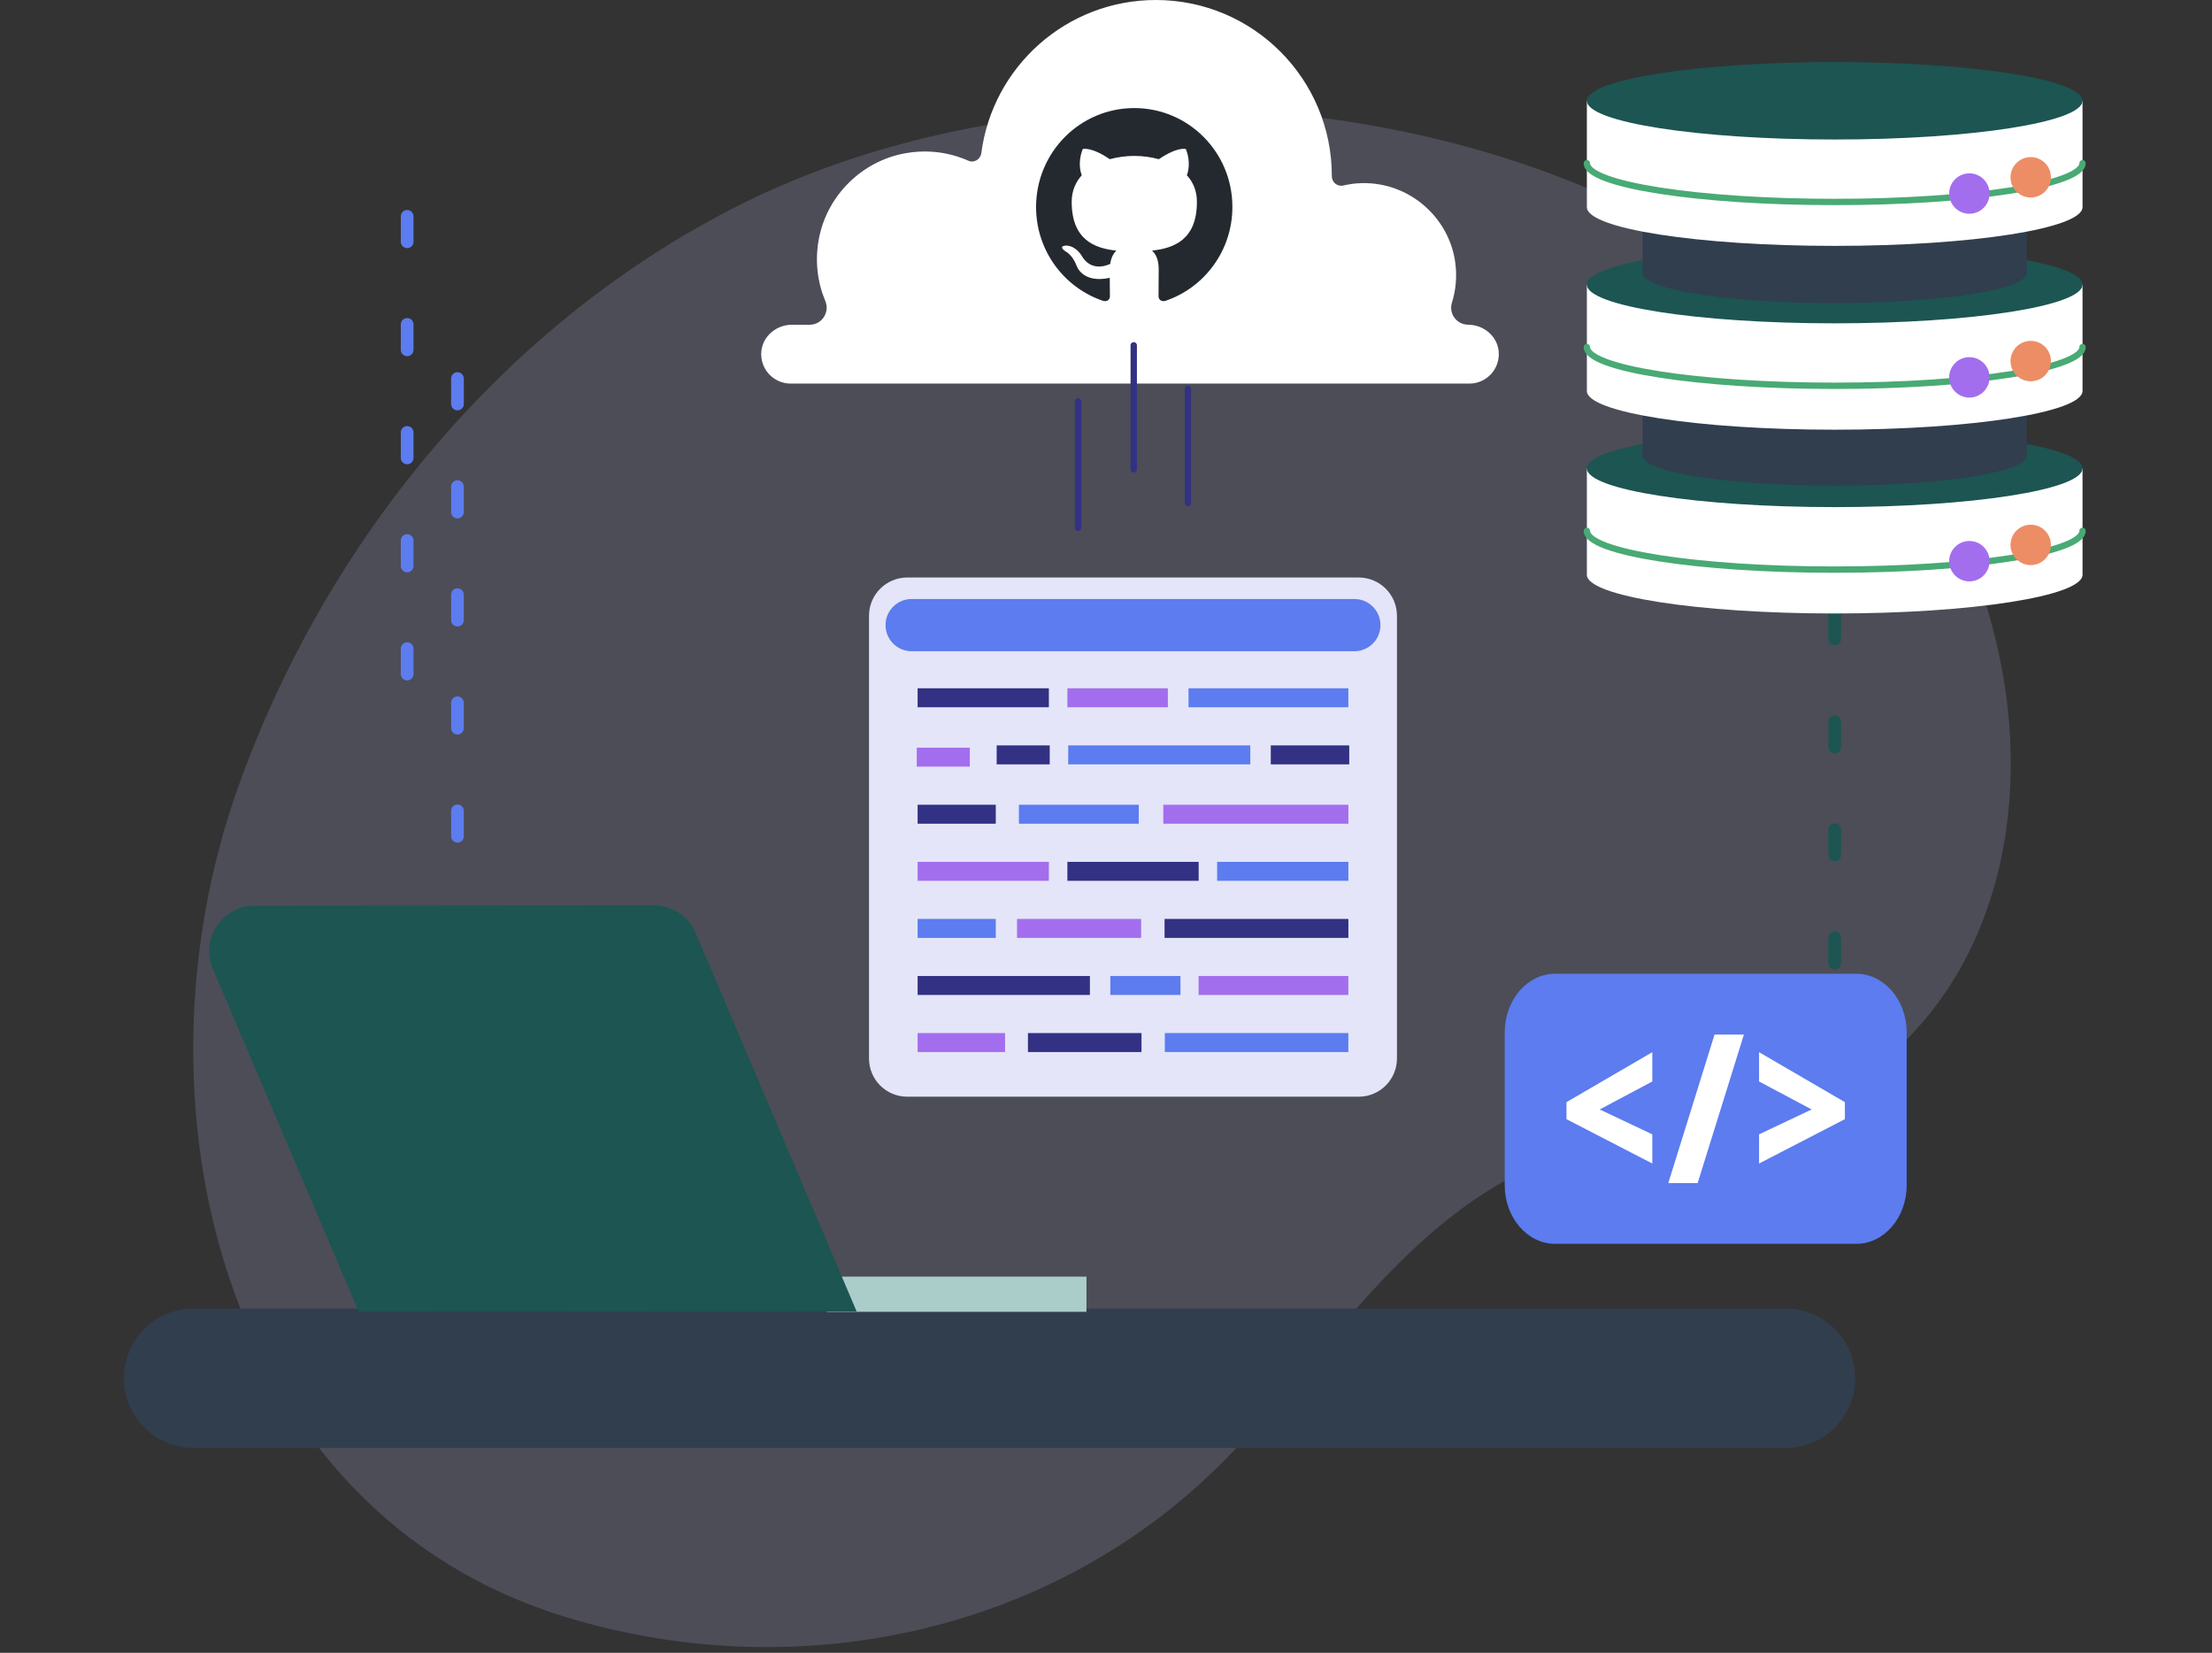 <svg width="348" height="260" viewBox="0 0 348 260" fill="none" xmlns="http://www.w3.org/2000/svg">
<rect x="0" y="0" width="348" height="260" fill="#333333" stroke="none"/>
<path d="M68.434 70.212C54.939 86.021 44.387 104.391 37.422 123.94C19.944 173.016 34.319 237.742 89.143 254.411C126.291 265.702 167.46 256.444 194.139 228.165C209.177 212.223 221.673 191.457 242.808 182.836C257.61 176.801 274.878 180.032 288.979 171.927C313.008 158.106 319.953 129.7 314.69 103.919C297.581 20.11 183.301 -1.224 116.651 32.095C98.115 41.36 81.828 54.524 68.434 70.212Z" fill="#AFB4E8" fill-opacity="0.2"/>
<path d="M280.906 205.844H30.445C24.392 205.844 19.485 210.751 19.485 216.804C19.485 222.857 24.392 227.764 30.445 227.764H280.906C286.959 227.764 291.866 222.857 291.866 216.804C291.866 210.751 286.959 205.844 280.906 205.844Z" fill="#313E4E"/>
<path d="M288.641 96.504V160.382H256.017" stroke="#1C5552" stroke-width="2" stroke-linecap="round" stroke-linejoin="round" stroke-dasharray="4 13"/>
<path d="M249.652 73.68V90.412C249.652 93.777 267.104 96.504 288.641 96.504C310.178 96.504 327.631 93.777 327.631 90.412V73.68H249.658H249.652Z" fill="white"/>
<path d="M327.631 83.511C327.631 86.876 310.178 89.603 288.641 89.603C267.104 89.603 249.652 86.876 249.652 83.511" stroke="#48AA74" stroke-linecap="round" stroke-linejoin="round"/>
<path d="M288.641 79.771C310.175 79.771 327.631 77.044 327.631 73.68C327.631 70.315 310.175 67.588 288.641 67.588C267.108 67.588 249.652 70.315 249.652 73.68C249.652 77.044 267.108 79.771 288.641 79.771Z" fill="#1C5552"/>
<path d="M322.661 85.716C322.661 83.958 321.234 82.537 319.481 82.537C317.729 82.537 316.302 83.964 316.302 85.716C316.302 87.469 317.729 88.896 319.481 88.896C321.234 88.896 322.661 87.469 322.661 85.716Z" fill="#ED8D66"/>
<path d="M313.008 88.278C313.008 86.519 311.58 85.098 309.828 85.098C308.076 85.098 306.648 86.525 306.648 88.278C306.648 90.03 308.076 91.457 309.828 91.457C311.58 91.457 313.008 90.03 313.008 88.278Z" fill="#A36EED"/>
<path d="M288.641 57.514C271.947 57.514 258.407 59.63 258.407 62.236V71.679C258.407 74.285 271.941 76.4 288.641 76.4C305.342 76.4 318.876 74.285 318.876 71.679V62.236C318.876 59.63 305.342 57.514 288.641 57.514Z" fill="#313E4E"/>
<path d="M249.652 44.77V61.503C249.652 64.868 267.104 67.595 288.641 67.595C310.178 67.595 327.631 64.868 327.631 61.503V44.77H249.658H249.652Z" fill="white"/>
<path d="M327.631 54.596C327.631 57.96 310.178 60.688 288.641 60.688C267.104 60.688 249.652 57.96 249.652 54.596" stroke="#48AA74" stroke-linecap="round" stroke-linejoin="round"/>
<path d="M288.641 50.862C310.175 50.862 327.631 48.135 327.631 44.77C327.631 41.406 310.175 38.679 288.641 38.679C267.108 38.679 249.652 41.406 249.652 44.77C249.652 48.135 267.108 50.862 288.641 50.862Z" fill="#1C5552"/>
<path d="M322.661 56.8C322.661 55.042 321.234 53.621 319.481 53.621C317.729 53.621 316.302 55.048 316.302 56.8C316.302 58.553 317.729 59.98 319.481 59.98C321.234 59.98 322.661 58.553 322.661 56.8Z" fill="#ED8D66"/>
<path d="M313.008 59.362C313.008 57.603 311.58 56.182 309.828 56.182C308.076 56.182 306.648 57.61 306.648 59.362C306.648 61.114 308.076 62.541 309.828 62.541C311.58 62.541 313.008 61.114 313.008 59.362Z" fill="#A36EED"/>
<path d="M288.641 28.79C271.947 28.79 258.407 30.905 258.407 33.511V42.954C258.407 45.56 271.941 47.676 288.641 47.676C305.342 47.676 318.876 45.56 318.876 42.954V33.511C318.876 30.905 305.342 28.79 288.641 28.79Z" fill="#313E4E"/>
<path d="M249.652 15.855V32.587C249.652 35.952 267.104 38.679 288.641 38.679C310.178 38.679 327.631 35.952 327.631 32.587V15.855H249.658H249.652Z" fill="white"/>
<path d="M327.631 25.68C327.631 29.044 310.178 31.772 288.641 31.772C267.104 31.772 249.652 29.044 249.652 25.68" stroke="#48AA74" stroke-linecap="round" stroke-linejoin="round"/>
<path d="M288.641 21.946C310.175 21.946 327.631 19.219 327.631 15.855C327.631 12.491 310.175 9.763 288.641 9.763C267.108 9.763 249.652 12.491 249.652 15.855C249.652 19.219 267.108 21.946 288.641 21.946Z" fill="#1C5552"/>
<path d="M322.661 27.891C322.661 26.133 321.234 24.712 319.481 24.712C317.729 24.712 316.302 26.139 316.302 27.891C316.302 29.643 317.729 31.071 319.481 31.071C321.234 31.071 322.661 29.643 322.661 27.891Z" fill="#ED8D66"/>
<path d="M313.008 30.446C313.008 28.688 311.58 27.267 309.828 27.267C308.076 27.267 306.648 28.694 306.648 30.446C306.648 32.199 308.076 33.626 309.828 33.626C311.58 33.626 313.008 32.199 313.008 30.446Z" fill="#A36EED"/>
<path d="M170.927 200.817H130.083V206.355H170.927V200.817Z" fill="#AACDCA"/>
<path d="M134.766 206.291L56.449 206.354L33.484 152.384C31.49 147.695 34.931 142.482 40.028 142.476L102.881 142.425C105.736 142.425 108.316 144.126 109.438 146.758L134.766 206.291Z" fill="#1C5552"/>
<path d="M71.969 131.549V58.011" stroke="#5C7CEF" stroke-width="2" stroke-linecap="round" stroke-linejoin="round" stroke-dasharray="4 13"/>
<path d="M64.055 106.03V32.492" stroke="#5C7CEF" stroke-width="2" stroke-linecap="round" stroke-linejoin="round" stroke-dasharray="4 13"/>
<path d="M213.759 90.844H142.731C139.409 90.844 136.716 93.537 136.716 96.859V166.504C136.716 169.826 139.409 172.519 142.731 172.519H213.759C217.081 172.519 219.774 169.826 219.774 166.504V96.859C219.774 93.537 217.081 90.844 213.759 90.844Z" fill="#E4E5F8"/>
<path d="M213.077 94.228H143.419C141.153 94.228 139.316 96.065 139.316 98.331V98.338C139.316 100.604 141.153 102.441 143.419 102.441H213.077C215.343 102.441 217.18 100.604 217.18 98.338V98.331C217.18 96.065 215.343 94.228 213.077 94.228Z" fill="#5C7CEF"/>
<path d="M165.013 108.271H144.362V111.254H165.013V108.271Z" fill="#323183"/>
<path d="M183.734 108.271H167.925V111.254H183.734V108.271Z" fill="#A36EED"/>
<path d="M212.127 108.271H186.984V111.254H212.127V108.271Z" fill="#5C7CEF"/>
<path d="M152.575 117.613H144.228V120.595H152.575V117.613Z" fill="#A36EED"/>
<path d="M165.147 117.256H156.8V120.238H165.147V117.256Z" fill="#323183"/>
<path d="M196.701 117.256H168.059V120.238H196.701V117.256Z" fill="#5C7CEF"/>
<path d="M212.268 117.256H199.925V120.238H212.268V117.256Z" fill="#323183"/>
<path d="M156.66 126.591H144.362V129.573H156.66V126.591Z" fill="#323183"/>
<path d="M179.153 126.591H160.298V129.573H179.153V126.591Z" fill="#5C7CEF"/>
<path d="M212.134 126.591H183.014V129.573H212.134V126.591Z" fill="#A36EED"/>
<path d="M165.013 135.575H144.362V138.557H165.013V135.575Z" fill="#A36EED"/>
<path d="M188.577 135.575H167.925V138.557H188.577V135.575Z" fill="#323183"/>
<path d="M212.134 135.575H191.482V138.557H212.134V135.575Z" fill="#5C7CEF"/>
<path d="M156.66 144.553H144.362V147.535H156.66V144.553Z" fill="#5C7CEF"/>
<path d="M179.529 144.553H160.005V147.535H179.529V144.553Z" fill="#A36EED"/>
<path d="M212.134 144.553H183.212V147.535H212.134V144.553Z" fill="#323183"/>
<path d="M171.468 153.531H144.362V156.513H171.468V153.531Z" fill="#323183"/>
<path d="M185.716 153.531H174.68V156.513H185.716V153.531Z" fill="#5C7CEF"/>
<path d="M212.127 153.531H188.57V156.513H212.127V153.531Z" fill="#A36EED"/>
<path d="M158.119 162.509H144.362V165.491H158.119V162.509Z" fill="#A36EED"/>
<path d="M179.586 162.509H161.719V165.491H179.586V162.509Z" fill="#323183"/>
<path d="M212.127 162.509H183.256V165.491H212.127V162.509Z" fill="#5C7CEF"/>
<path d="M230.977 51.075C229.168 51.075 227.881 49.323 228.424 47.6C229.046 45.612 229.254 43.446 228.932 41.193C228.059 35.08 223.253 30.146 217.174 29.038C215.136 28.666 213.169 28.752 211.338 29.181C210.394 29.402 209.521 28.673 209.529 27.701V27.679C209.529 12.392 197.134 0 181.843 0C167.768 0 156.153 10.497 154.386 24.082C154.258 25.062 153.249 25.684 152.348 25.284C149.409 23.982 146.04 23.475 142.493 24.097C135.569 25.305 130.027 30.818 128.796 37.74C128.189 41.172 128.625 44.454 129.834 47.328C130.585 49.109 129.319 51.082 127.38 51.082H124.591C122.174 51.082 120.014 52.849 119.778 55.258C119.513 58.018 121.68 60.342 124.391 60.342H231.163C233.874 60.342 236.041 58.018 235.776 55.258C235.548 52.849 233.388 51.082 230.963 51.082L230.977 51.075Z" fill="white"/>
<g clip-path="url(#clip0_1670_36106)">
<path fill-rule="evenodd" clip-rule="evenodd" d="M178.454 17C169.908 17 163 23.959 163 32.569C163 39.451 167.426 45.276 173.567 47.338C174.335 47.493 174.616 47.003 174.616 46.591C174.616 46.23 174.591 44.993 174.591 43.704C170.292 44.632 169.396 41.848 169.396 41.848C168.706 40.043 167.682 39.58 167.682 39.58C166.275 38.626 167.784 38.626 167.784 38.626C169.345 38.729 170.164 40.224 170.164 40.224C171.546 42.595 173.772 41.925 174.667 41.513C174.795 40.508 175.205 39.812 175.639 39.425C172.211 39.064 168.603 37.724 168.603 31.744C168.603 30.043 169.217 28.651 170.189 27.568C170.036 27.182 169.499 25.583 170.343 23.444C170.343 23.444 171.648 23.031 174.59 25.042C175.85 24.701 177.149 24.528 178.454 24.526C179.759 24.526 181.089 24.707 182.317 25.042C185.26 23.031 186.564 23.444 186.564 23.444C187.409 25.583 186.871 27.182 186.718 27.568C187.716 28.651 188.304 30.043 188.304 31.744C188.304 37.724 184.697 39.038 181.243 39.425C181.806 39.915 182.291 40.843 182.291 42.312C182.291 44.4 182.266 46.075 182.266 46.59C182.266 47.003 182.548 47.493 183.315 47.338C189.456 45.276 193.882 39.451 193.882 32.569C193.907 23.959 186.974 17 178.454 17Z" fill="#24292F"/>
</g>
<path d="M169.614 63.139V83.026" stroke="#323183" stroke-linecap="round" stroke-linejoin="round"/>
<path d="M186.882 61.196V79.139" stroke="#323183" stroke-linecap="round" stroke-linejoin="round"/>
<path d="M178.363 54.32V73.831" stroke="#323183" stroke-linecap="round" stroke-linejoin="round"/>
<path d="M292.035 153.176H244.66C240.278 153.176 236.727 157.309 236.727 162.407V186.431C236.727 191.529 240.278 195.662 244.66 195.662H292.035C296.416 195.662 299.968 191.529 299.968 186.431V162.407C299.968 157.309 296.416 153.176 292.035 153.176Z" fill="#5C7CEF"/>
<path d="M259.946 183.028L246.444 176.05V173.374L259.946 165.514V170.126L251.669 174.523L259.946 178.438V183.02V183.028Z" fill="white"/>
<path d="M274.359 162.741L267.083 186.097H262.463L269.74 162.741H274.359Z" fill="white"/>
<path d="M276.742 178.438L285.019 174.523L276.742 170.126V165.514L290.244 173.374V176.05L276.742 183.028V178.445V178.438Z" fill="white"/>
<defs>
<clipPath id="clip0_1670_36106">
<rect width="31" height="30.367" fill="white" transform="translate(163 17)"/>
</clipPath>
</defs>
</svg>
